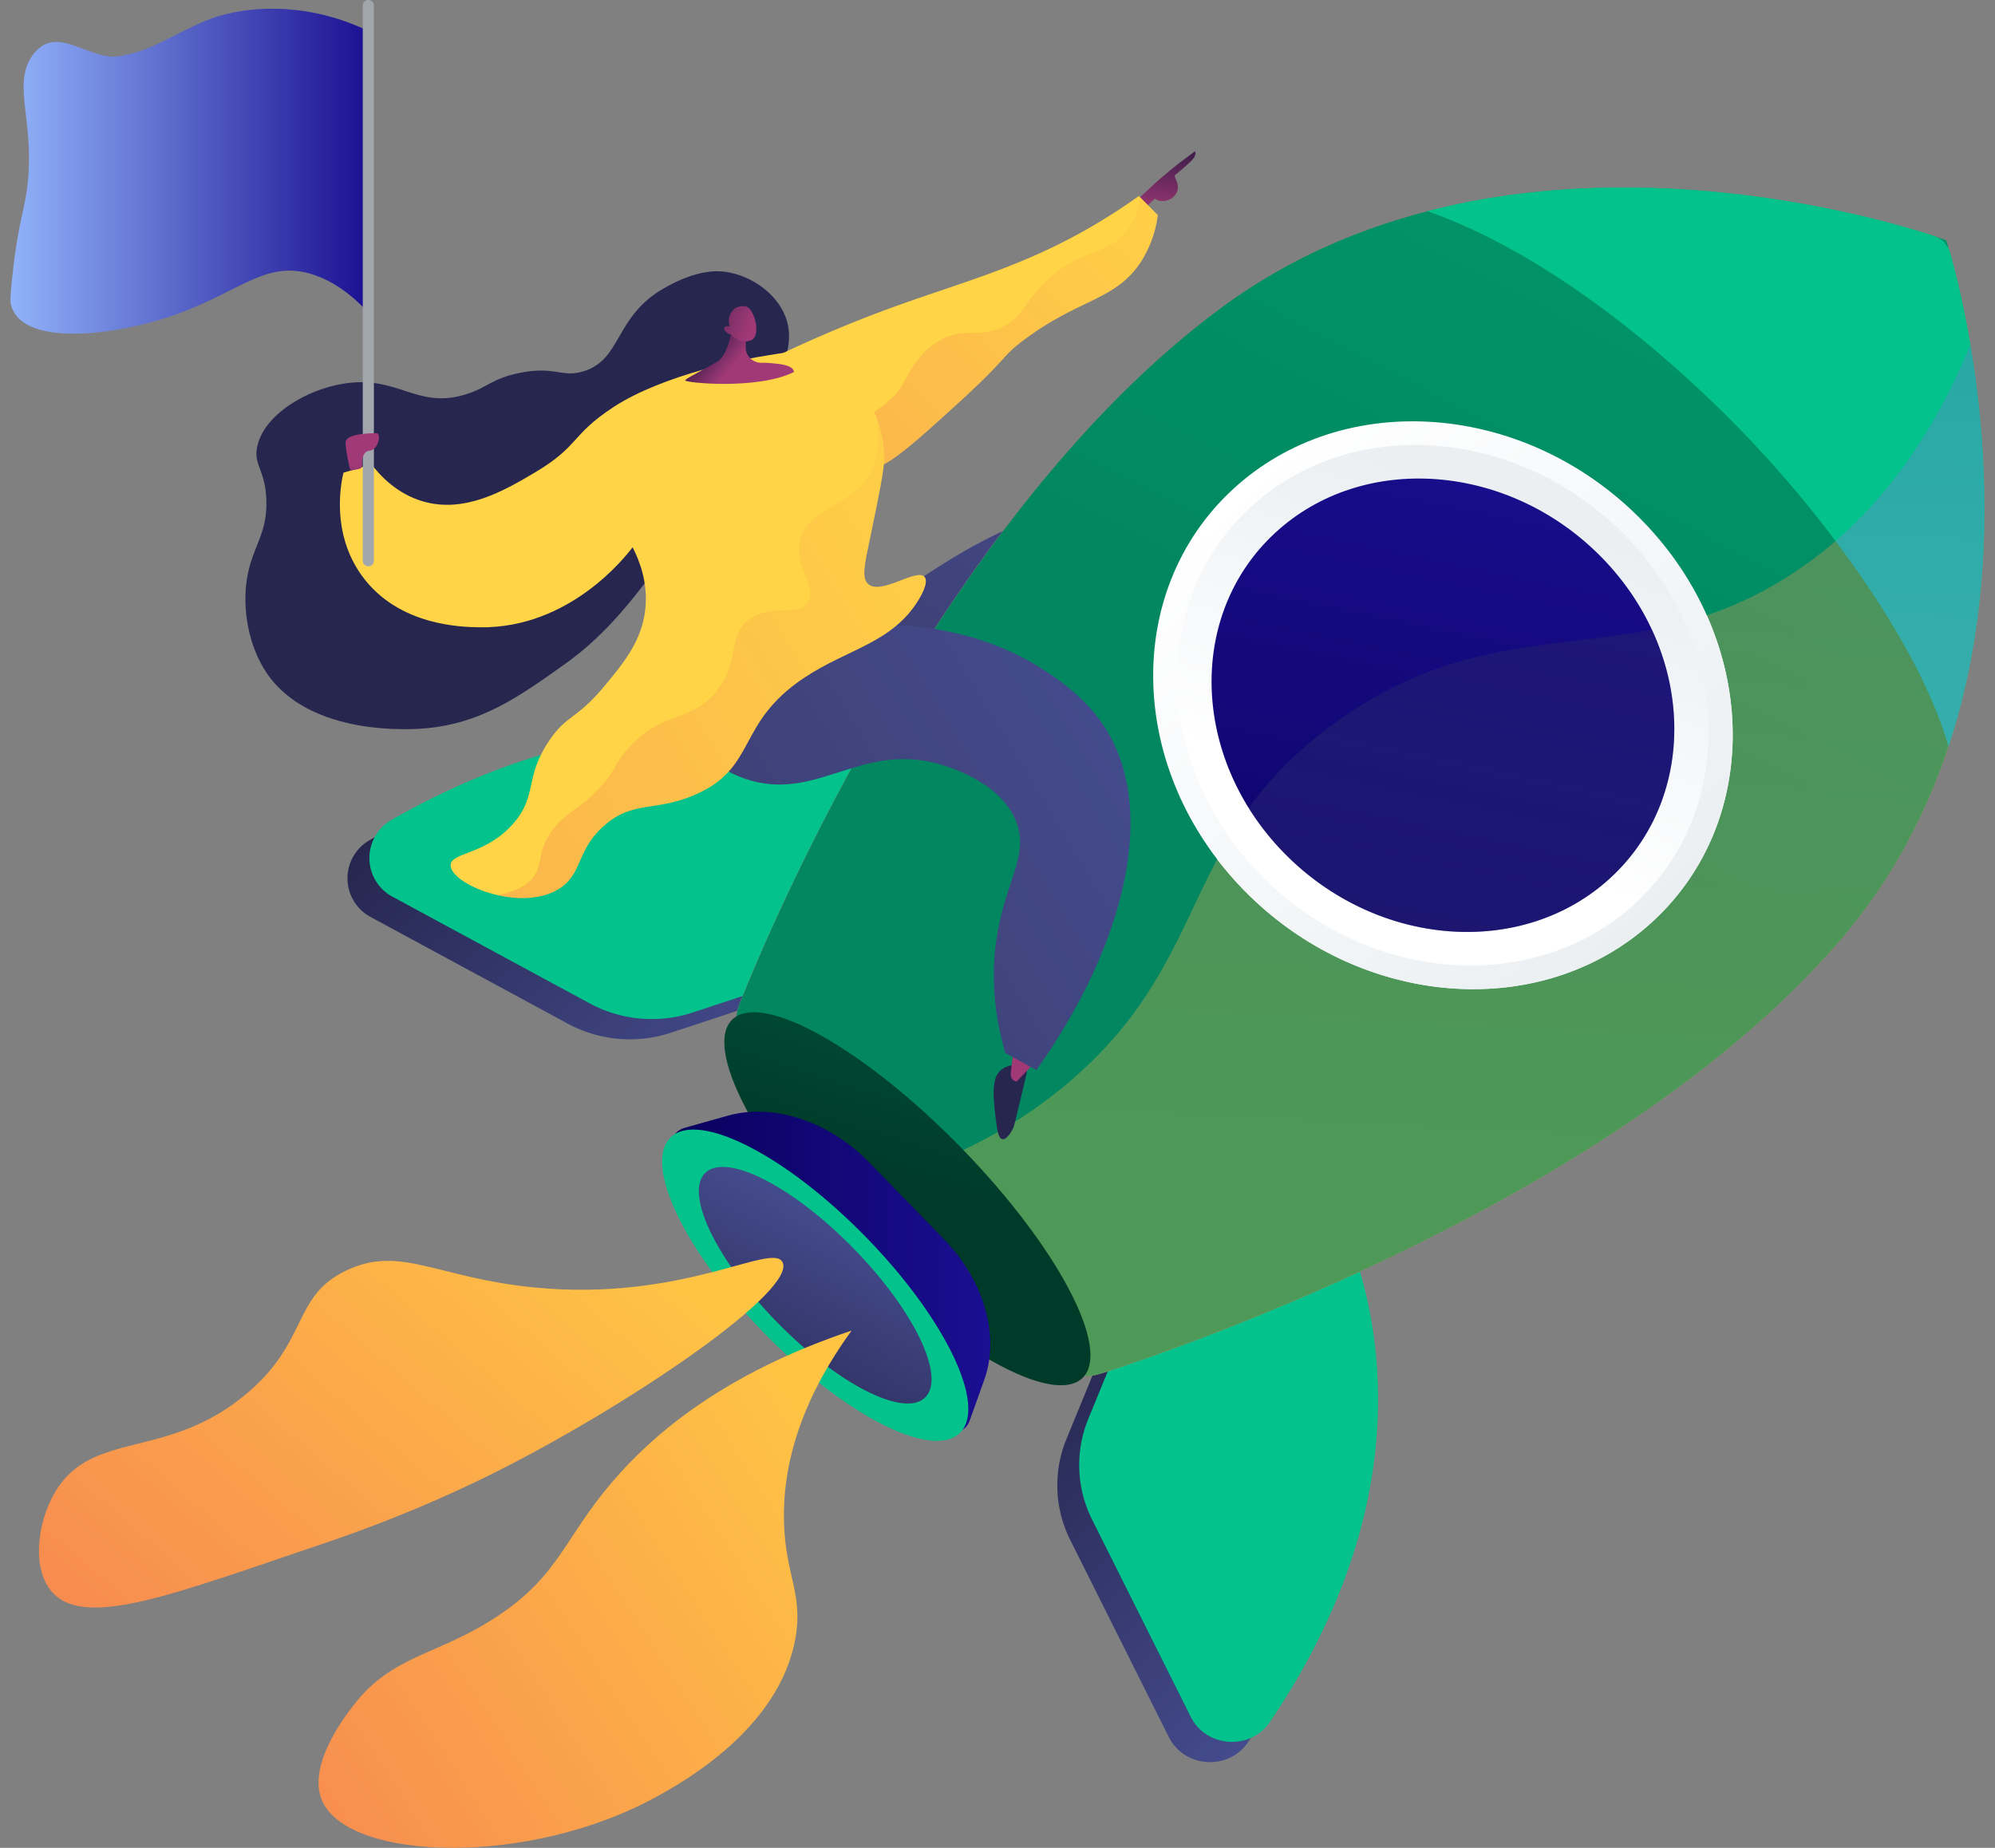 <svg xmlns="http://www.w3.org/2000/svg" width="95" height="88" fill="none"><rect width="100%" height="100%" fill="#808080" stroke="none"/><g clip-path="url(#a)"><path fill="#26264F" d="M54.87 43.895s-.714.103-.787.441-.148.695.14 1.617c.286.922.254 1.315.599 1.375s1.019-2.395.048-3.434"/><path fill="url(#b)" d="M54.817 42.92c-.006.068-.262.825-.409 1.255a.41.41 0 0 0 .164.473.53.53 0 0 0 .71-.108c.285-.361.698-.903.91-1.273z"/><path fill="url(#c)" d="M38.729 33.243c-.609-1.18 2.755-3.91 3.202-4.274.881-.715 9.376-7.463 14.321-4.167 4.163 2.774 2.739 10.618 2.46 12.154-.585 3.223-1.926 5.663-2.923 7.164l-1.628-.882a56 56 0 0 1-.698-4.211c-.198-1.565-.376-2.975-.42-4.84-.069-2.95.283-3.535-.202-3.9-1.072-.805-3.297 1.667-7.952 2.89-1.95.514-5.605 1.143-6.16.066"/><path fill="url(#d)" d="M41.931 28.969a31 31 0 0 1 2.545-1.836c.408.552.83.81 1.186.93 1.638.546 2.793-1.361 5.671-1.416.737-.015 2.756-.053 3.774 1.165 1.216 1.456-.34 3.097.686 6.356.532 1.69 1.083 1.666 1.155 2.925.113 1.988-1.219 2.757-1.138 4.499.021.46.152 1.026.515 1.669-.184.31-.366.603-.536.86l-1.628-.884a56 56 0 0 1-.698-4.21c-.198-1.565-.376-2.976-.42-4.84-.069-2.951.283-3.535-.202-3.9-1.072-.805-3.297 1.666-7.952 2.89-1.95.514-5.605 1.143-6.16.066-.609-1.18 2.755-3.911 3.202-4.274" opacity=".3" style="mix-blend-mode:multiply"/><path fill="url(#e)" d="M61.859 57.226s7.512 11.052-2.43 25.744c-.926 1.368-3.032 1.23-3.769-.243l-4.696-9.387a5.8 5.8 0 0 1-.182-4.805l3.272-7.983z"/><path fill="url(#f)" d="M44.127 39.003s-10.927-7.897-26.51.998a2.093 2.093 0 0 0 .05 3.68l9.37 5.069a6.23 6.23 0 0 0 4.913.431l8.354-2.76z"/><path fill="#03C28B" d="M62.902 56.26s7.512 11.053-2.43 25.745c-.926 1.369-3.032 1.23-3.769-.243l-4.696-9.387a5.8 5.8 0 0 1-.182-4.805l3.272-7.983zM45.17 38.038s-10.926-7.896-26.509.998a2.093 2.093 0 0 0 .05 3.68l9.37 5.069a6.23 6.23 0 0 0 4.913.432l8.353-2.76z"/><path fill="url(#g)" d="M58.142 14.66c14.377-10.61 34.53-3.247 34.538-3.22.026.008 6.5 20.012-5.134 33.438-10.554 12.178-31.082 19.233-35.012 20.501-.423.137-1.102.31-1.283-.087-3.523-7.711-8.98-13.035-15.976-16.41-.388-.186-.164-.825-.007-1.217 1.486-3.707 9.811-23.363 22.874-33.004"/><path fill="url(#h)" d="M58.142 14.66c14.377-10.61 34.53-3.247 34.538-3.22.026.008 6.5 20.012-5.134 33.438-10.554 12.178-31.082 19.233-35.012 20.501-.423.137-1.102.31-1.283-.087-3.523-7.711-8.98-13.035-15.976-16.41-.388-.186-.164-.825-.007-1.217 1.486-3.707 9.811-23.363 22.874-33.004"/><path fill="url(#i)" d="M63.493 34.483C71.53 28.6 77.71 32.333 85.376 27.3c2.8-1.837 6.031-4.996 8.453-10.896 1.15 6.795 1.751 19.202-6.283 28.473C76.992 57.057 56.464 64.112 52.534 65.38c-.423.136-1.102.31-1.284-.087-1.78-3.896-4.053-7.181-6.77-9.915 2.869-1.161 5.018-2.608 6.66-4.047 6.626-5.805 5.03-11.49 12.353-16.849" opacity=".3" style="mix-blend-mode:multiply"/><path fill="#03C28B" d="M82.893 20.483c-4.29-4.41-9.752-8.622-14.926-10.427 10.677-2.76 21.446.302 24.096 1.168.392.128.693.438.804.827.746 2.625 3.312 13.267-.082 23.51-1.276-4.57-5.601-10.67-9.892-15.078"/><path fill="url(#j)" d="m93.829 16.405.016.096.027.163.026.165.025.159.028.177.023.154.028.19.022.149.028.201.02.144a30 30 0 0 1 .074.577l.016.137a44 44 0 0 1 .07.61l.013.129q.015.127.026.254l.013.125.024.265.011.12.024.274.01.119.05.687.007.113.017.299.006.11.034.727q0 .053.003.104.006.16.01.323l.003.098.008.333q0 .047.002.095l.005.432v.436q0 .176-.002.353l-.001.087a49 49 0 0 1-.036 1.265l-.004.075a39 39 0 0 1-.08 1.305l-.005.063a44 44 0 0 1-.13 1.34l-.006.05q-.025.21-.052.423l-.005.044-.059.43-.005.038-.065.439-.005.03q-.035.223-.073.447l-.004.022-.083.468a32 32 0 0 1-1.098 4.313c-.816-2.92-2.877-6.466-5.379-9.796 2.244-1.94 4.57-4.849 6.423-9.36" opacity=".3" style="mix-blend-mode:multiply"/><path fill="url(#k)" d="M78.718 43.868c5.247-4.85 5.022-13.385-.504-19.063-5.526-5.679-14.26-6.35-19.508-1.501s-5.022 13.385.504 19.063c5.526 5.679 14.26 6.35 19.508 1.501"/><path fill="url(#l)" d="M63.493 34.482c6.558-4.8 11.88-3.198 17.782-5.18 2.257 5.07 1.43 10.883-2.558 14.568-5.248 4.85-13.981 4.177-19.507-1.502a16 16 0 0 1-1.25-1.447c1.163-2.188 2.663-4.339 5.533-6.44" style="mix-blend-mode:multiply"/><path fill="url(#m)" d="M77.882 43.01c4.81-4.445 4.604-12.268-.461-17.473S64.35 19.716 59.54 24.16 54.936 36.43 60 41.635s13.071 5.82 17.881 1.376"/><path fill="url(#n)" d="M76.7 41.796c4.19-3.872 4.01-10.687-.401-15.221-4.413-4.535-11.387-5.071-15.577-1.199s-4.01 10.687.402 15.222c4.412 4.534 11.386 5.07 15.577 1.198"/><path fill="url(#o)" d="M51.53 65.64c1.432-1.323-1.133-6.224-5.728-10.947-4.596-4.723-9.482-7.479-10.914-6.155s1.133 6.224 5.728 10.947c4.596 4.723 9.482 7.478 10.914 6.155"/><path fill="url(#p)" d="m41.387 55.353 3.571 3.67c1.9 1.953 2.659 4.59 1.918 6.67l-.704 1.972c-.259.726-1.267.775-1.93.092l-11.843-12.17c-.664-.683-.561-1.661.196-1.874l2.06-.58c2.169-.61 4.831.267 6.732 2.22"/><path fill="#03C28B" d="M45.686 68.264c1.352-1.249-.628-5.42-4.42-9.318-3.793-3.898-7.963-6.045-9.315-4.797-1.35 1.249.629 5.42 4.421 9.319 3.793 3.897 7.963 6.045 9.314 4.796"/><path fill="url(#q)" d="M44.038 66.57c1.027-.95-.477-4.12-3.36-7.082s-6.052-4.595-7.078-3.646c-1.027.95.477 4.12 3.36 7.082s6.051 4.595 7.078 3.646"/><path fill="url(#r)" d="M63.492 34.482C69.07 30.4 73.753 30.95 78.66 29.984c1.904 4.091 1.272 8.827-1.96 11.814-4.19 3.872-11.163 3.335-15.576-1.199a12.6 12.6 0 0 1-1.662-2.118c.976-1.35 2.235-2.684 4.03-3.999" opacity=".3" style="mix-blend-mode:color-burn"/><path fill="url(#s)" d="M37.264 60.11c.665 1.307-6.777 6.488-13.391 9.859-1.154.587-4.212 2.102-8.487 3.545-7.04 2.375-11.25 4.046-12.858 2.355-1.05-1.106-.763-3.368.103-4.823 1.766-2.963 5.296-1.497 9.064-4.634 3.047-2.535 2.185-4.696 4.844-5.93 2.545-1.182 4.261.367 8.858.827 7.133.713 11.368-2.182 11.867-1.198"/><path fill="url(#t)" d="M40.552 63.368c-6.083 2.04-9.441 4.919-11.39 7.198-2.314 2.706-2.514 4.417-5.42 6.367-2.866 1.922-5.012 1.83-6.896 4.263-.42.542-2.263 2.921-1.49 4.6 1.31 2.842 9.856 3.12 15.948-.252 1.197-.662 5.831-3.227 6.578-7.55.366-2.113-.487-2.978-.55-5.535-.064-2.658.761-5.7 3.22-9.09"/><path fill="#26264F" d="M36.72 18.423c.411-.678 1.128-1.893.747-3.157-.366-1.215-1.64-2.141-2.93-2.323-.317-.044-1.328-.142-2.951.802-2.324 1.351-1.973 3.36-3.78 3.932-1.059.335-1.358-.27-3.088.087-1.314.271-1.5.695-2.53 1.015-2.347.727-3.211-.91-5.779-.516-1.84.282-3.85 1.5-4.162 3.015-.184.888.381 1.076.436 2.507.064 1.664-.67 2.227-.919 3.751-.246 1.503.091 3.261.926 4.502 2.076 3.09 7.047 2.696 7.588 2.646 2.636-.244 4.375-1.453 6.665-3.09 3.124-2.233 5.342-5.88 9.777-13.171"/><path fill="url(#u)" d="m53.792 9.861 1.012-.952a22 22 0 0 1 2.107-1.702s.085.17-.146.416c-.232.246-.69.615-.803.709-.112.093.29.448.052.87-.237.423-.811.452-1.018.257l-.744.704z"/><path fill="#FFD447" d="m54.232 9.334.9.909a5.4 5.4 0 0 1-.748 2.139c-1.193 1.918-2.927 1.803-5.571 3.765-1.185.879-.724.818-3.326 3.18-2.163 1.963-3.262 2.946-4.117 3.038-2.73.297-5.205-4.024-5.633-4.79a61 61 0 0 1 6.693-2.912c3.736-1.364 6.831-2.073 10.707-4.584.467-.303.844-.566 1.095-.745"/><path fill="#26264F" d="M48.4 50.704q-.02.005-.078.01c-.175.015-.574.062-.816.428-.296.447-.194 1.417-.028 2.576.167 1.159.747.106.801-.074.054-.178.628-2.61.628-2.61z"/><path fill="url(#v)" d="m49.369 50.51-.959.997s-.327-.025-.274-.454l.133-1.076z"/><path fill="url(#w)" d="M43.04 18.215c.224-.407.755-1.603 1.998-2.145.99-.43 1.44-.015 2.47-.403 1.27-.477 1.165-1.324 2.599-2.535 1.654-1.396 2.61-.96 3.502-2.075.295-.368.57-.894.682-1.664l.842.85a5.4 5.4 0 0 1-.749 2.138c-1.192 1.918-2.926 1.803-5.57 3.765-1.186.88-.724.819-3.327 3.18-2.162 1.963-3.26 2.946-4.117 3.039-1.115.121-2.188-.53-3.097-1.393 2.999-.796 4.252-1.826 4.766-2.757" opacity=".3" style="mix-blend-mode:multiply"/><path fill="url(#x)" d="M37.386 30.295c1.688-.405 7.647-1.619 12.625 1.814.567.39 1.666 1.162 2.491 2.363 2.671 3.889 1.169 10.403-3.148 16.487l-1.48-.81c-.361-1.224-.73-3.055-.454-5.209.371-2.899 1.623-4.13.968-5.812-.754-1.937-3.328-2.654-3.812-2.779-3.593-.92-5.637 1.732-8.835.82-1.657-.473-2.793-1.665-3.53-2.69z"/><path fill="#FFD447" d="M17.69 22.11c.403.53 1.206 1.412 2.468 1.773 1.974.564 3.833-.503 5.308-1.378 2.138-1.269 1.688-1.766 3.739-3.113 2.393-1.573 6.39-2.305 6.877-2.389 1.409-.24 2.124-.357 2.638-.209 1.919.553 3.372 2.879 3.387 4.956.004.585-.227 1.702-.688 3.935-.243 1.173-.416 1.862-.059 2.146.632.5 2.286-.777 2.661-.36.23.255-.197.959-.275 1.087-1.25 2.063-3.366 2.33-5.453 3.719-3.27 2.178-2.216 4.282-5.208 5.575-1.887.816-2.942.254-4.321 1.468-1.37 1.206-.994 2.345-2.211 3.049-1.876 1.084-5.087-.277-5.096-1.156-.006-.638 1.677-.478 3.004-2.014 1.152-1.335.49-2.162 1.698-3.938.863-1.269 1.275-.957 2.65-2.619.89-1.076 1.75-2.115 1.918-3.612.146-1.305-.3-2.38-.604-2.967-.325.432-2.986 3.86-7.25 3.811-.833-.01-3.893-.044-5.638-2.453-1.499-2.069-.987-4.456-.88-4.91z"/><path fill="url(#y)" d="M34.905 15.412s-.182 1.463-.735 1.8-1.446.776-1.544.895c-.098.12 3.431.477 5.177-.388 0 0 .056-.279-.666-.378-.192-.026-.631-.077-.81-.063-.44.035-.818-.3-.816-.731l.004-.81z"/><path fill="url(#z)" d="M25.508 41.601c.305-.546.114-1.045.701-1.934.65-.981 1.335-1.057 2.363-2.16.728-.78.598-.972 1.209-1.714 1.647-2.007 3.173-1.318 4.415-2.973 1.088-1.451.389-2.611 1.554-3.373 1.075-.703 2.196-.056 2.694-.744.533-.737-.641-1.636-.352-2.934.347-1.56 2.337-1.6 3.277-3.122.358-.58.608-1.454.347-2.814.246.624.386 1.283.39 1.918.005.585-.226 1.702-.688 3.935-.242 1.173-.415 1.862-.058 2.145.632.502 2.286-.776 2.66-.36.231.256-.196.96-.274 1.087-1.25 2.064-3.366 2.33-5.453 3.72-3.27 2.177-2.216 4.282-5.208 5.575-1.887.815-2.942.253-4.321 1.468-1.37 1.206-.994 2.345-2.211 3.049-.823.475-1.904.48-2.858.261 1.057-.209 1.574-.602 1.813-1.03" opacity=".3" style="mix-blend-mode:multiply"/><path fill="url(#A)" d="M34.823 15.93s.363.481.928.278c.506-.182.2-1.456-.203-1.6-.134-.049-.38-.027-.545.074-.115.07-.423.446-.245.865-.128-.036-.24-.003-.269.06-.035.078.074.184.098.208a.44.44 0 0 0 .236.115"/><path fill="url(#B)" d="M17.55 1.482C14.336-.07 11.272.348 9.742 1.008c-1.81.78-2.41 1.365-4.01 1.66-1.424.262-2.902-1.44-4.011-.237-.075.08-.167.181-.27.355-.795 1.339.144 2.956-.116 5.78-.133 1.446-.454 1.847-.752 4.625-.113 1.057-.09 1.212-.058 1.334.486 1.874 4.343 1.52 7.057.711 3.742-1.115 4.946-2.985 7.404-2.134 1.133.393 1.994 1.178 2.545 1.779-.251-4.447.27-8.953.02-13.399"/><path fill="#A2A7AE" d="M17.54 26.967a.26.26 0 0 0 .264-.258V.258A.26.26 0 0 0 17.54 0a.26.26 0 0 0-.265.258v26.451c0 .143.119.258.265.258"/><path fill="url(#C)" d="M16.684 22.412s-.226-.895-.226-1.337c0-.444 1.25-.443 1.477-.443s.113.775-.341.83c-.328.04-.36.462-.352.694a.18.18 0 0 1-.148.18z"/></g><defs><linearGradient id="b" x1="54.424" x2="55.709" y1="42.116" y2="44.806" gradientUnits="userSpaceOnUse"><stop stop-color="#311944"/><stop offset="1" stop-color="#A03976"/></linearGradient><linearGradient id="c" x1="54.354" x2="49.821" y1="21.031" y2="33.062" gradientUnits="userSpaceOnUse"><stop stop-color="#444B8C"/><stop offset="1" stop-color="#3E4177"/></linearGradient><linearGradient id="d" x1="54.236" x2="49.703" y1="20.986" y2="33.017" gradientUnits="userSpaceOnUse"><stop stop-color="#444B8C"/><stop offset="1" stop-color="#3E4177"/></linearGradient><linearGradient id="e" x1="65.736" x2="52.047" y1="77.221" y2="62.408" gradientUnits="userSpaceOnUse"><stop stop-color="#444B8C"/><stop offset="1" stop-color="#26264F"/></linearGradient><linearGradient id="f" x1="37.915" x2="24.225" y1="48.629" y2="33.816" gradientUnits="userSpaceOnUse"><stop stop-color="#444B8C"/><stop offset="1" stop-color="#26264F"/></linearGradient><linearGradient id="g" x1="63.86" x2="66.997" y1="54.091" y2="-7.653" gradientUnits="userSpaceOnUse"><stop stop-color="#FF928E"/><stop offset="1" stop-color="#FE7062"/></linearGradient><linearGradient id="h" x1="81.917" x2="66.646" y1="6.141" y2="35.386" gradientUnits="userSpaceOnUse"><stop stop-color="#00976A"/><stop offset="1" stop-color="#028760"/></linearGradient><linearGradient id="i" x1="68.743" x2="71.88" y1="54.34" y2="-7.405" gradientUnits="userSpaceOnUse"><stop stop-color="#FFC444"/><stop offset="1" stop-color="#F36F56"/></linearGradient><linearGradient id="j" x1="90.666" x2="91.841" y1="30.935" y2="7.802" gradientUnits="userSpaceOnUse"><stop stop-color="#AA80F9"/><stop offset="1" stop-color="#6165D7"/></linearGradient><linearGradient id="k" x1="78.717" x2="59.249" y1="43.87" y2="22.803" gradientUnits="userSpaceOnUse"><stop stop-color="#EBEFF2"/><stop offset="1" stop-color="#fff"/></linearGradient><linearGradient id="l" x1="78.371" x2="58.903" y1="44.19" y2="23.123" gradientUnits="userSpaceOnUse"><stop stop-color="#EBEFF2"/><stop offset="1" stop-color="#fff"/></linearGradient><linearGradient id="m" x1="72.345" x2="66.852" y1="24.159" y2="39.164" gradientUnits="userSpaceOnUse"><stop stop-color="#EBEFF2"/><stop offset="1" stop-color="#fff"/></linearGradient><linearGradient id="n" x1="64.014" x2="71.655" y1="54.939" y2="18.358" gradientUnits="userSpaceOnUse"><stop stop-color="#09005D"/><stop offset="1" stop-color="#1A0F91"/></linearGradient><linearGradient id="o" x1="35.563" x2="33.315" y1="46.314" y2="53.332" gradientUnits="userSpaceOnUse"><stop stop-color="#004B35"/><stop offset="1" stop-color="#003A29"/></linearGradient><linearGradient id="p" x1="31.958" x2="47.156" y1="60.591" y2="60.591" gradientUnits="userSpaceOnUse"><stop stop-color="#09005D"/><stop offset="1" stop-color="#1A0F91"/></linearGradient><linearGradient id="q" x1="40.319" x2="34.97" y1="58.469" y2="68.733" gradientUnits="userSpaceOnUse"><stop stop-color="#444B8C"/><stop offset="1" stop-color="#26264F"/></linearGradient><linearGradient id="r" x1="65.611" x2="73.252" y1="55.274" y2="18.693" gradientUnits="userSpaceOnUse"><stop stop-color="#444B8C"/><stop offset="1" stop-color="#26264F"/></linearGradient><linearGradient id="s" x1="28.057" x2="-2.632" y1="56.945" y2="92.408" gradientUnits="userSpaceOnUse"><stop stop-color="#FFC444"/><stop offset="1" stop-color="#F36F56"/></linearGradient><linearGradient id="t" x1="41.054" x2="1.323" y1="70.859" y2="96.408" gradientUnits="userSpaceOnUse"><stop stop-color="#FFC444"/><stop offset="1" stop-color="#F36F56"/></linearGradient><linearGradient id="u" x1="55.609" x2="55.158" y1="6.676" y2="10.315" gradientUnits="userSpaceOnUse"><stop stop-color="#311944"/><stop offset="1" stop-color="#A03976"/></linearGradient><linearGradient id="v" x1="44.301" x2="47.521" y1="46.221" y2="49.8" gradientUnits="userSpaceOnUse"><stop stop-color="#311944"/><stop offset="1" stop-color="#A03976"/></linearGradient><linearGradient id="w" x1="54.234" x2="40.37" y1="9.329" y2="23.078" gradientUnits="userSpaceOnUse"><stop stop-color="#FFC444"/><stop offset="1" stop-color="#F36F56"/></linearGradient><linearGradient id="x" x1="52.922" x2="38.049" y1="35.147" y2="44.14" gradientUnits="userSpaceOnUse"><stop stop-color="#444B8C"/><stop offset="1" stop-color="#3E4177"/></linearGradient><linearGradient id="y" x1="33.315" x2="34.785" y1="16.338" y2="17.557" gradientUnits="userSpaceOnUse"><stop stop-color="#311944"/><stop offset="1" stop-color="#A03976"/></linearGradient><linearGradient id="z" x1="44.894" x2="20.463" y1="24.926" y2="39.699" gradientUnits="userSpaceOnUse"><stop stop-color="#FFC444"/><stop offset="1" stop-color="#F36F56"/></linearGradient><linearGradient id="A" x1="32.353" x2="35.745" y1="14.305" y2="15.612" gradientUnits="userSpaceOnUse"><stop stop-color="#311944"/><stop offset="1" stop-color="#A03976"/></linearGradient><linearGradient id="B" x1=".499" x2="17.62" y1="8.153" y2="8.153" gradientUnits="userSpaceOnUse"><stop stop-color="#91B3FA"/><stop offset="1" stop-color="#1A0F91"/></linearGradient><linearGradient id="C" x1="16.711" x2="16.998" y1="23.771" y2="22.208" gradientUnits="userSpaceOnUse"><stop stop-color="#311944"/><stop offset="1" stop-color="#A03976"/></linearGradient><clipPath id="a"><path fill="#fff" d="M.5 0h94v88H.5z"/></clipPath></defs></svg>